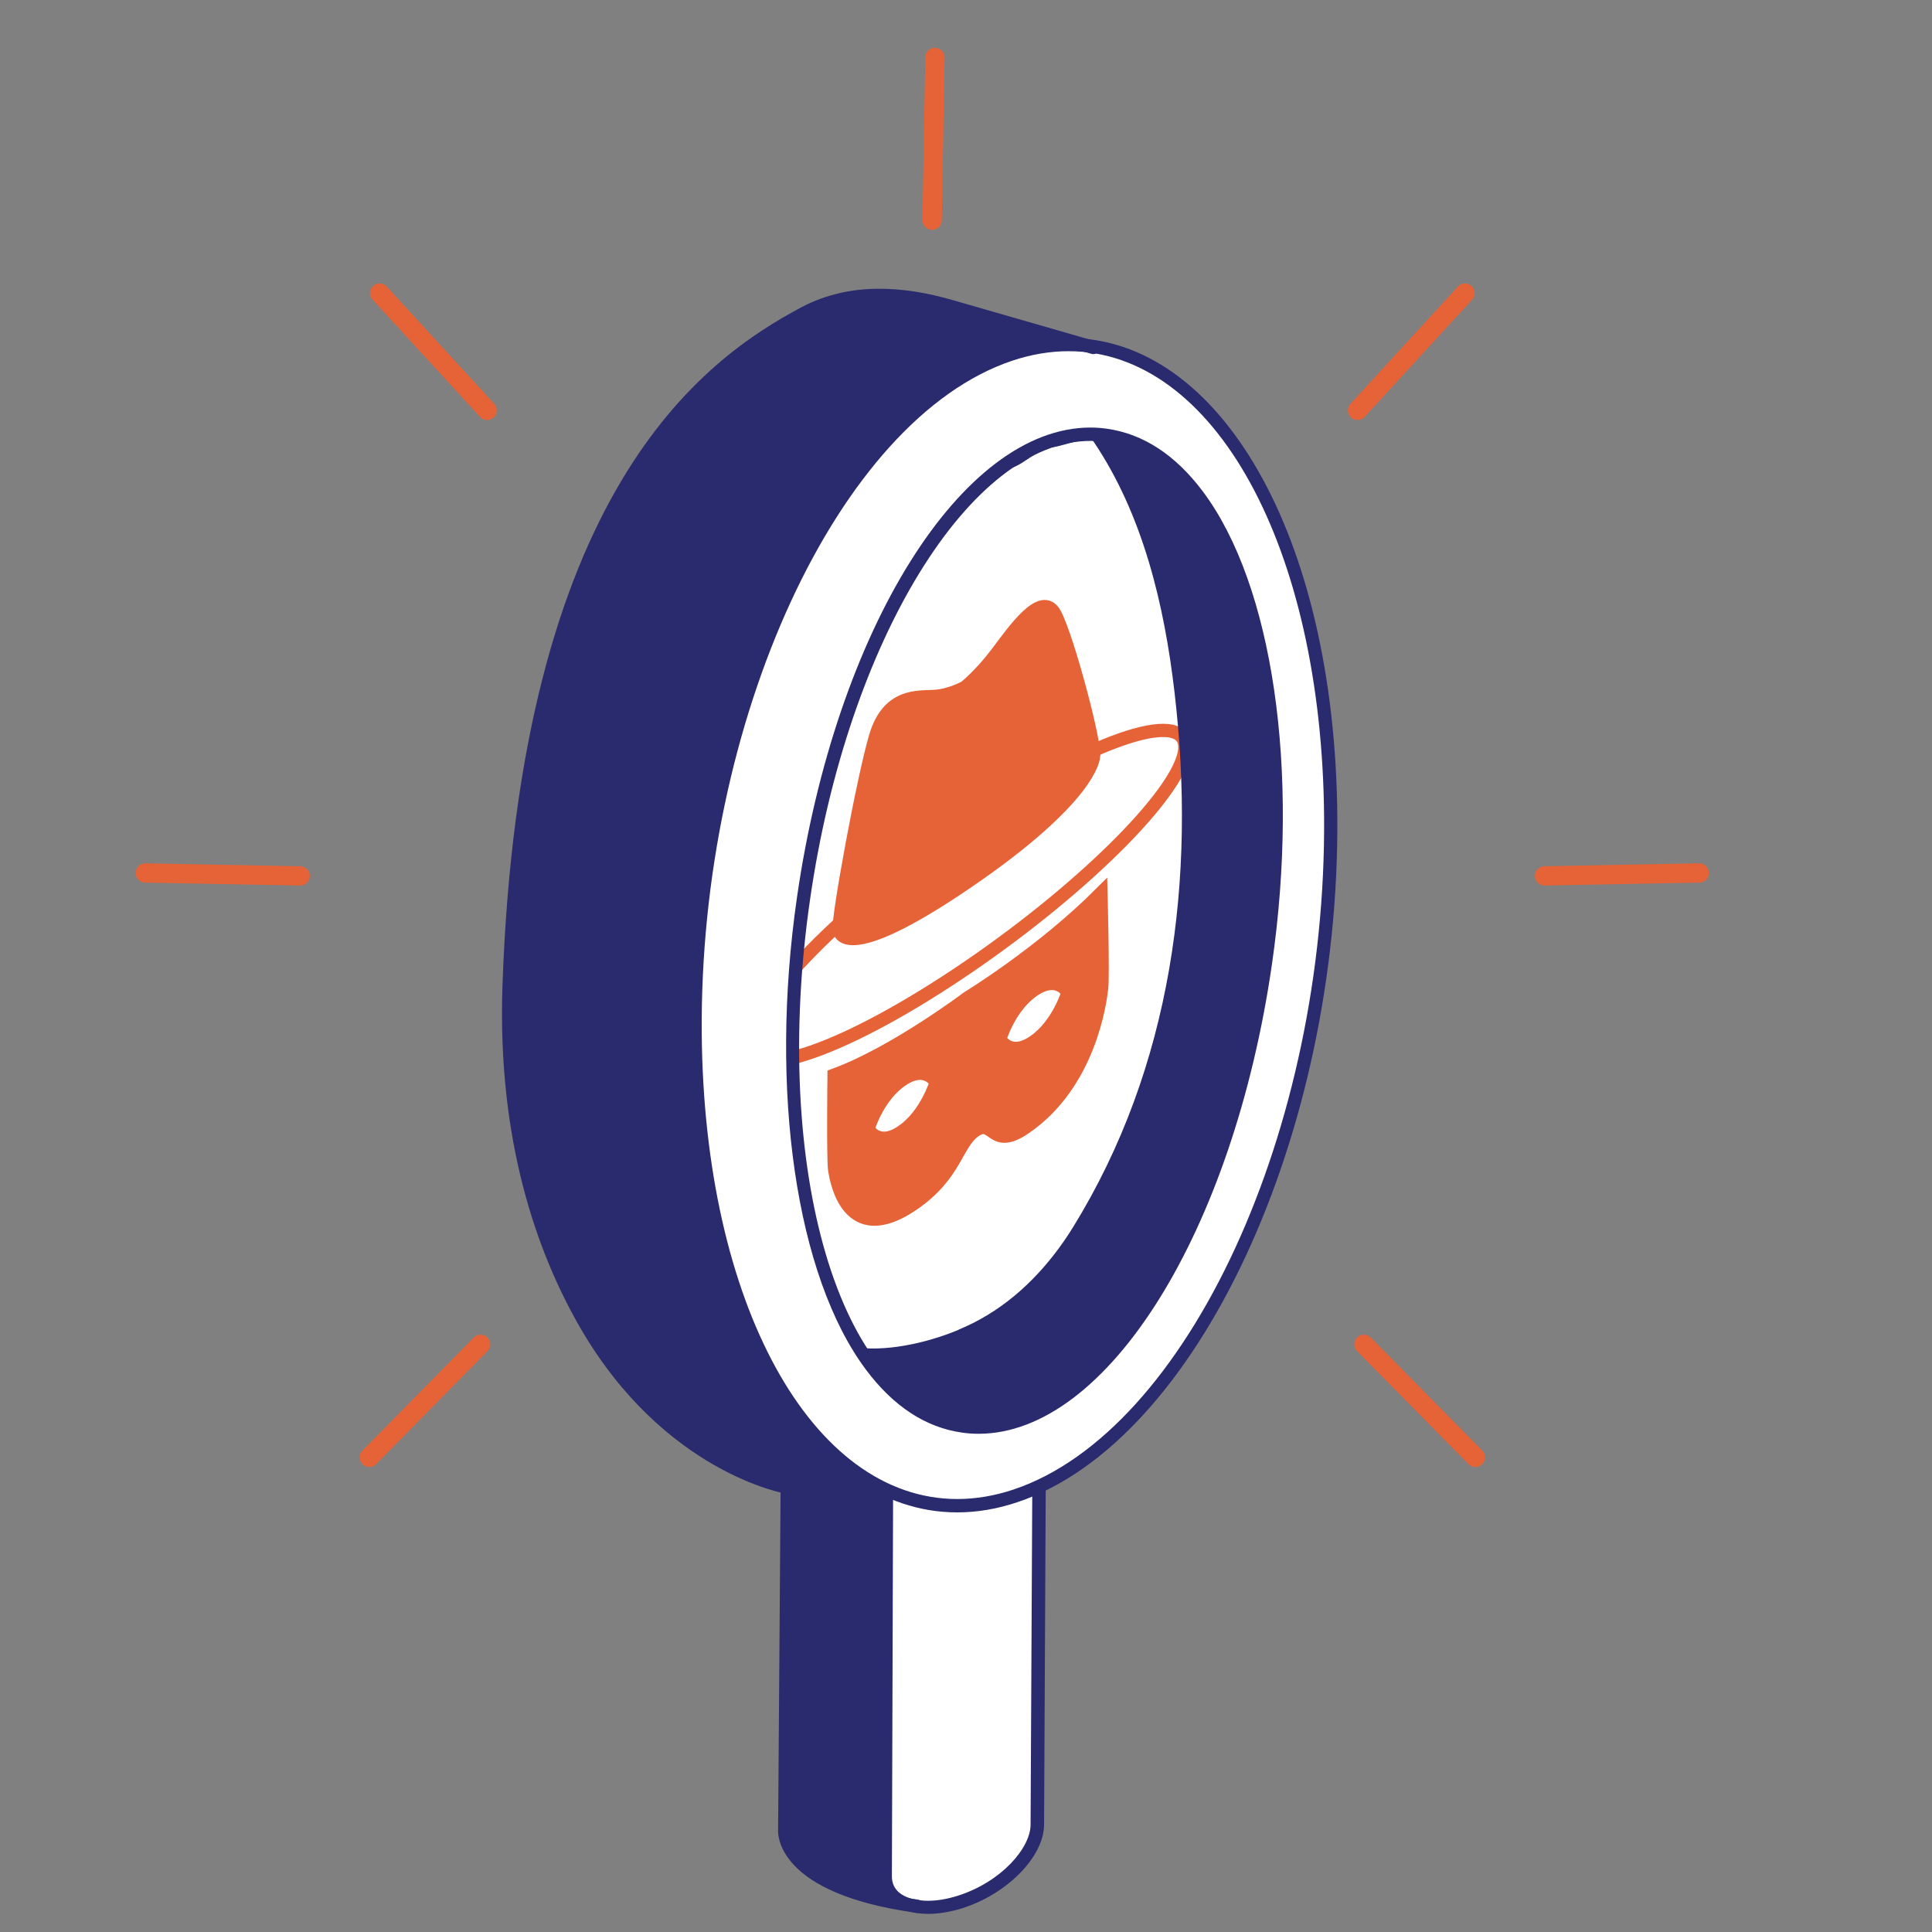 <svg xmlns="http://www.w3.org/2000/svg" id="Layer_1" viewBox="0 0 146 146"><rect x="0" y="0" width="146" height="146" fill="#808080" stroke="none"/><defs><style>.cls-1{stroke-width:1.46px;}.cls-1,.cls-2,.cls-3{fill:#fff;}.cls-1,.cls-2,.cls-4,.cls-5{stroke-linecap:round;}.cls-1,.cls-2,.cls-5{stroke:#e56337;}.cls-1,.cls-4{stroke-linejoin:round;}.cls-2,.cls-5{stroke-miterlimit:10;}.cls-4{fill:none;stroke:#2a2a6e;}.cls-5{fill:#e56337;}.cls-6{fill:#2a2a6e;}</style></defs><ellipse class="cls-3" cx="75.49" cy="68.54" rx="23.47" ry="40.53"></ellipse><path class="cls-2" d="M89.54,56.45c.02,3.01-7.34,10.47-16.44,16.67-9.1,6.2-16.5,8.8-16.52,5.79s7.34-10.47,16.44-16.67c9.1-6.2,16.5-8.8,16.52-5.79Z"></path><path class="cls-5" d="M83.2,67.5c-4.52,4.53-10.08,7.91-10.08,7.91,0,0-5.55,4.19-10.09,5.84,0,0-.08,6.4.05,7.19.13.78.98,5.92,5.9,2.57,3.26-2.22,3.27-4.59,4.7-5.57s1.23,1.52,3.76-.2c4.92-3.35,5.7-9.61,5.81-10.55.11-.95-.05-7.19-.05-7.19ZM68.17,85.51c-1.83,1.25-2.57-.2-2.57-.2,0,0,.71-2.44,2.54-3.69s2.6.18,2.6.18c0,0-.74,2.46-2.57,3.71ZM78.13,78.72c-1.83,1.25-2.57-.2-2.57-.2,0,0,.71-2.44,2.54-3.69s2.6.18,2.6.18c0,0-.74,2.46-2.57,3.71Z"></path><path class="cls-5" d="M82.64,57.19c.19-.86-1.93-8.92-2.92-10.79-.99-1.87-3.18,1.38-4.42,3.01s-2.36,2.52-2.36,2.52c0,0-1.11.63-2.35.7s-3.47-.18-4.42,3.01-2.94,14.06-2.74,14.65c0,0,.1,2.88,9.61-3.6,9.51-6.48,9.59-9.49,9.59-9.49Z"></path><path class="cls-6" d="M99.3,61.8c-.07-7.92-1.2-16.06-4.37-23.37-2.19-5.04-6.32-10-11.55-12.26-3.68-1.59-14.83-4.08-16.33-4.08-1.54,0-2.38.11-3.99.65-14.03,4.62-24.81,27.27-24.6,51.78.16,18.32,6.65,31.95,15.78,35.74.02,0,.04.01.05.02.02,0,.04.01.05.02.02,0,.04.01.05.02s.04.01.05.02c.02,0,.04.01.05.02.02,0,.04.01.05.02.02,0,.04.01.05.02.02,0,.04.01.05.02.02,0,.04.01.05.02.02,0,.04.01.05.02.02,0,.04.01.05.02.02,0,.04.01.05.02.02,0,.04.01.05.02.02,0,.04.01.05.02.02,0,.04.01.05.02.02,0,.04.01.05.02.02,0,.04.01.05.02.02,0,.04.01.05.02.02,0,.04.01.05.02.02,0,.04.01.05.02.02,0,.04.01.05.02.02,0,.04.01.05.02.02,0,.04.01.05.02.02,0,.04.01.05.02.02,0,.04.01.05.02.02,0,.04.01.05.02.02,0,.04.01.05.02.02,0,.04.01.05.02s.04.01.05.02c.02,0,.04.01.05.02.02,0,.04.01.05.02.02,0,.04.01.05.02.02,0,.04.01.05.02.02,0,.04.01.05.02.02,0,.04.01.05.02.02,0,.04.01.05.02.02,0,.04.01.05.02.02,0,.04.01.05.02.02,0,.04.01.05.02.02,0,.04.01.05.02.02,0,.04.01.05.02.02,0,.04.01.05.02.02,0,.04.01.05.02.02,0,.04.01.05.02.02,0,.04.01.05.02.02,0,.04.01.05.02.02,0,.04.01.05.02.02,0,.04.01.05.02.02,0,.04.01.05.02.02,0,.04.01.05.02.02,0,.04.01.05.02.02,0,.04.01.05.02.02,0,.04.01.05.02.02,0,.04.01.05.02.02,0,.04.01.05.02.02,0,.04.01.05.02.02,0,.04.01.05.02.02,0,.04.01.05.02.02,0,.04.01.05.02.02,0,.04.01.05.02.02,0,.04.01.05.02.02,0,.04.01.05.02.02,0,.04.01.05.02.02,0,.04.01.05.02.02,0,.04.01.05.02.02,0,.04.01.05.02.02,0,.04.01.05.02.02,0,.04.01.05.02.02,0,.04.01.05.02.02,0,.04.01.05.02.02,0,.04.01.05.02.02,0,.04.01.05.02.02,0,.04.01.05.02.02,0,.04.01.05.02.02,0,.04.01.05.02.02,0,.04.01.05.02.02,0,.04.01.05.02.02,0,.04.01.05.02.02,0,.04.01.05.02.02,0,.04.01.05.02.02,0,.04.01.05.02s.04.01.05.02c.02,0,.04.01.05.02.02,0,.04.01.05.02s.04.01.05.02c.02,0,.04.01.05.02.02,0,.04.01.05.02.02,0,.04.01.05.02.02,0,.04.01.05.02.02,0,.04.01.05.02.02,0,.04.01.05.02.02,0,.04.01.05.02.02,0,.04.01.05.02.02,0,.04.01.05.02.02,0,.04.01.05.02.02,0,.04.01.05.02.02,0,.04.01.05.02,0,0-.19,25.9-.19,25.96-.01,1.55,1.07,2.26,2.32,2.85,1.73.81,2.32,1.1,4.04,1.92,1.98.94,3.8,1.26,5.92.54,3.45-1.17,6.44-3.26,6.41-5.87l.32-25.94c11.72-7.5,21.17-27.88,20.98-50.03ZM72.45,100.49c-2.5,1.04-5.67,1.72-8.11,1.28-5.18-6.06-6.54-20.33-4.79-34.52.62-4.99,1.86-9.91,3.8-14.55,1.63-3.89,3.75-7.63,6.51-10.82,2.12-2.45,3.59-5.42,6.67-6.55,1.03-.37,1.99-1.51,3.09-1.55.51-.02,2.7-.88,2.98-.47,3.78,5.57,5.39,12.42,6.16,19.02,1.64,14.04-.17,28.27-7.69,40.44-1.75,2.82-4.09,5.33-7.02,6.94-.49.27-1.03.53-1.61.77Z"></path><path class="cls-3" d="M70.13,144.14c-1.55,0-3.21-.62-3.22-2.35l.1-32.21,11.52.29-.14,27.98c.02,2.19-2.66,4.88-5.85,5.89-.84.27-1.65.4-2.41.4h0Z"></path><path class="cls-6" d="M67.51,110.1l10.51.26-.14,27.5c.02,1.76-2.19,4.35-5.5,5.4-.79.25-1.55.38-2.26.38-.63,0-2.71-.13-2.72-1.84l.1-31.7M66.52,109.07l-.1,32.72c.02,1.78,1.54,2.84,3.72,2.84.78,0,1.65-.14,2.56-.42,3.45-1.09,6.22-3.94,6.2-6.36l.14-28.47-12.52-.32h0Z"></path><path class="cls-3" d="M72.34,113.78c-11.3,0-19.64-14.99-19.81-35.65-.21-23.84,10.47-46.87,23.8-51.34,1.49-.5,2.97-.75,4.42-.75,11.3,0,19.64,14.99,19.82,35.65.2,23.84-10.47,46.87-23.81,51.34-1.49.5-2.97.75-4.42.75h0ZM82.4,32.82c-9.31,0-18.83,15.4-21.68,35.05-2.1,14.52-.09,28.4,5.13,35.35,1.98,2.65,4.31,4.17,6.91,4.54.39.06.8.08,1.19.08,9.31,0,18.83-15.4,21.68-35.05,2.1-14.52.09-28.4-5.13-35.36-1.98-2.65-4.31-4.17-6.91-4.54-.39-.06-.8-.08-1.19-.08Z"></path><path class="cls-6" d="M80.75,26.54c11.02,0,19.14,14.79,19.31,35.16.2,23.64-10.32,46.45-23.46,50.86-1.43.48-2.87.72-4.26.72-11.02,0-19.14-14.79-19.31-35.16-.2-23.64,10.32-46.45,23.46-50.86,1.43-.48,2.87-.72,4.26-.72M73.95,108.35c9.71,0,19.24-15.25,22.17-35.48,2.12-14.65.07-28.67-5.22-35.73-2.07-2.76-4.5-4.35-7.24-4.74-.42-.06-.84-.09-1.26-.09-9.71,0-19.24,15.25-22.17,35.48-2.12,14.65-.07,28.67,5.22,35.73,2.07,2.76,4.5,4.35,7.24,4.74.42.06.84.09,1.26.09M80.75,25.54c-1.49,0-3.02.25-4.58.78-13.54,4.54-24.35,27.74-24.15,51.82.18,21.3,8.93,36.15,20.31,36.15,1.49,0,3.02-.25,4.58-.78,13.54-4.54,24.35-27.74,24.15-51.82-.18-21.3-8.93-36.15-20.31-36.15h0ZM73.95,107.35c-.38,0-.75-.03-1.12-.08-9.37-1.32-14.57-18.93-11.61-39.33,2.83-19.58,12.15-34.62,21.18-34.62.38,0,.75.03,1.12.08,9.37,1.32,14.57,18.93,11.61,39.33-2.83,19.58-12.15,34.62-21.18,34.62h0Z"></path><path class="cls-4" d="M82.62,26.26c-3.6-1.04-7.2-2.07-10.79-3.11-3.62-1.04-7.53-1.33-10.99.49-7.39,3.91-21.1,13.76-22.37,50.91-.39,11.5,2.55,19.89,5.8,25.52,6.24,10.8,15.22,12.32,15.22,12.32l-.19,25.96s-.32,4.28,9.99,5.7"></path><path class="cls-4" d="M67.27,112.78c-.3.24-7.78-.39-7.78-.39"></path><line class="cls-1" x1="70.44" y1="16.64" x2="70.65" y2="4.34"></line><line class="cls-1" x1="36.81" y1="31.01" x2="28.69" y2="22.15"></line><line class="cls-1" x1="22.68" y1="66.19" x2="10.98" y2="65.97"></line><line class="cls-1" x1="36.32" y1="101.59" x2="27.91" y2="110.13"></line><line class="cls-1" x1="102.59" y1="31.01" x2="110.71" y2="22.15"></line><line class="cls-1" x1="116.72" y1="66.19" x2="128.41" y2="65.97"></line><line class="cls-1" x1="103.07" y1="101.59" x2="111.49" y2="110.13"></line></svg>